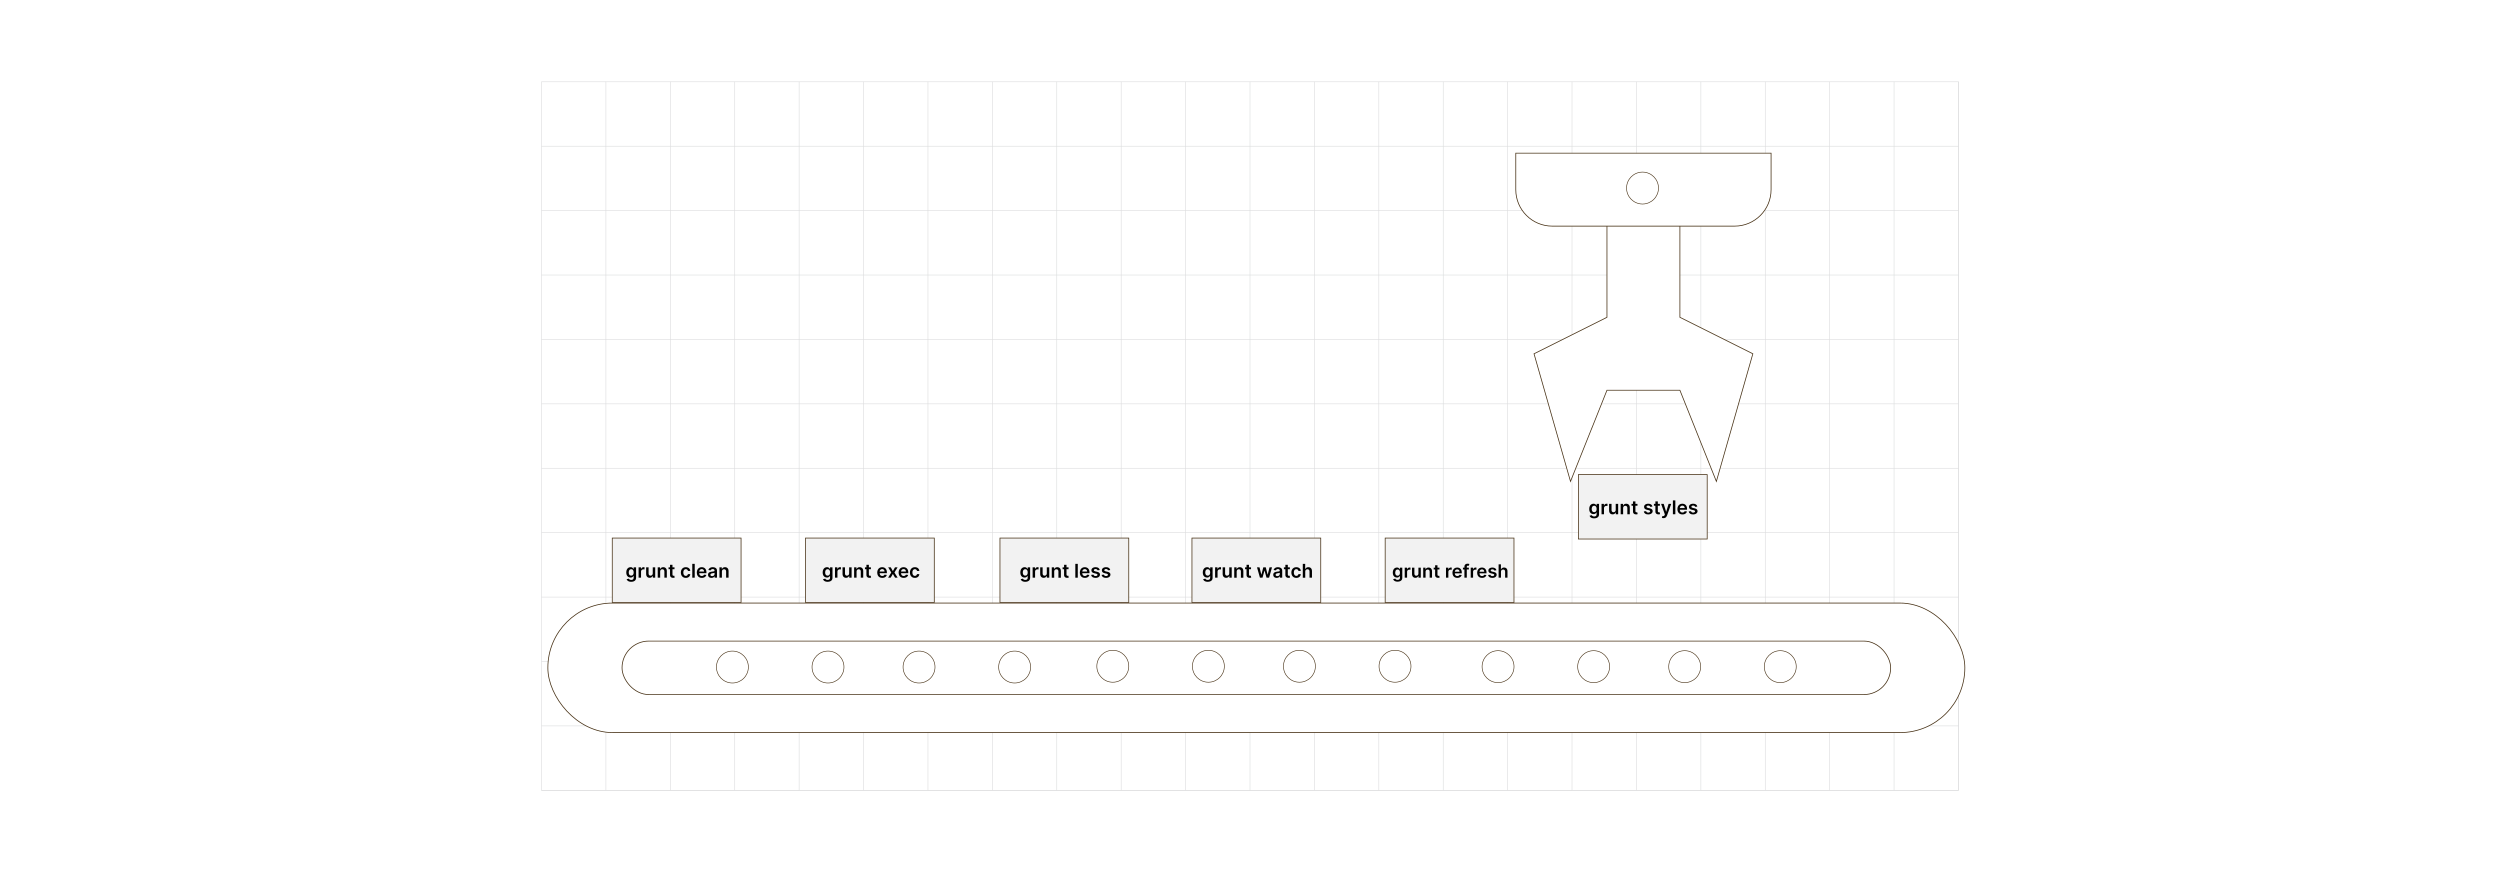 <?xml version="1.0" encoding="UTF-8"?><svg id="Layer_1" xmlns="http://www.w3.org/2000/svg" xmlns:xlink="http://www.w3.org/1999/xlink" viewBox="0 0 860 300"><defs><filter id="drop-shadow-1" filterUnits="userSpaceOnUse"><feOffset dx="2.183" dy="2.183"/><feGaussianBlur result="blur" stdDeviation="3.274"/><feFlood flood-color="#333" flood-opacity=".08"/><feComposite in2="blur" operator="in"/><feComposite in="SourceGraphic"/></filter><filter id="drop-shadow-2" filterUnits="userSpaceOnUse"><feOffset dx="2.183" dy="2.183"/><feGaussianBlur result="blur-2" stdDeviation="3.274"/><feFlood flood-color="#333" flood-opacity=".08"/><feComposite in2="blur-2" operator="in"/><feComposite in="SourceGraphic"/></filter><filter id="drop-shadow-3" filterUnits="userSpaceOnUse"><feOffset dx="2.183" dy="2.183"/><feGaussianBlur result="blur-3" stdDeviation="3.274"/><feFlood flood-color="#333" flood-opacity=".08"/><feComposite in2="blur-3" operator="in"/><feComposite in="SourceGraphic"/></filter></defs><rect y="0" width="860" height="300" rx="5" ry="5" fill="#fff" stroke-width="0"/><rect x="186.277" y="28.138" width="487.447" height="243.723" fill="none" stroke="#dbdcdd" stroke-miterlimit="10" stroke-width=".204"/><polyline points="186.277 271.862 208.433 271.862 230.59 271.862 252.747 271.862 274.903 271.862 297.06 271.862 319.217 271.862 341.373 271.862 363.53 271.862 385.687 271.862 407.832 271.862 407.843 271.862 430 271.862 452.157 271.862 474.313 271.862 496.47 271.862 518.616 271.862 518.627 271.862 540.772 271.862 540.783 271.862 562.94 271.862 585.097 271.862 607.253 271.862 629.41 271.862 651.556 271.862 651.567 271.862 673.723 271.862" fill="none" stroke="#dbdcdd" stroke-miterlimit="10" stroke-width=".204"/><polyline points="673.72 249.706 651.562 249.706 629.412 249.706 607.254 249.706 585.096 249.706 562.938 249.706 540.78 249.706 518.622 249.706 496.472 249.706 474.315 249.706 452.157 249.706 429.999 249.706 407.841 249.706 385.691 249.706 363.533 249.706 341.375 249.706 319.217 249.706 297.059 249.706 274.901 249.706 252.751 249.706 230.594 249.706 208.435 249.706 186.278 249.706" fill="none" stroke="#dbdcdd" stroke-miterlimit="10" stroke-width=".204"/><polyline points="673.72 227.548 651.562 227.548 629.412 227.548 607.254 227.548 585.096 227.548 562.938 227.548 540.78 227.548 518.622 227.548 496.472 227.548 474.315 227.548 452.157 227.548 429.999 227.548 407.841 227.548 385.691 227.548 363.533 227.548 341.375 227.548 319.217 227.548 297.059 227.548 274.901 227.548 252.751 227.548 230.594 227.548 208.435 227.548 186.278 227.548" fill="none" stroke="#dbdcdd" stroke-miterlimit="10" stroke-width=".204"/><polyline points="673.72 205.399 651.562 205.399 629.412 205.399 607.254 205.399 585.096 205.399 562.938 205.399 540.78 205.399 518.622 205.399 496.472 205.399 474.315 205.399 452.157 205.399 429.999 205.399 407.841 205.399 385.691 205.399 363.533 205.399 341.375 205.399 319.217 205.399 297.059 205.399 274.901 205.399 252.751 205.399 230.594 205.399 208.435 205.399 186.278 205.399" fill="none" stroke="#dbdcdd" stroke-miterlimit="10" stroke-width=".204"/><polyline points="673.72 183.241 651.562 183.241 629.412 183.241 607.254 183.241 585.096 183.241 562.938 183.241 540.78 183.241 518.622 183.241 496.472 183.241 474.315 183.241 452.157 183.241 429.999 183.241 407.841 183.241 385.691 183.241 363.533 183.241 341.375 183.241 319.217 183.241 297.059 183.241 274.901 183.241 252.751 183.241 230.594 183.241 208.435 183.241 186.278 183.241" fill="none" stroke="#dbdcdd" stroke-miterlimit="10" stroke-width=".204"/><polyline points="673.72 161.083 651.562 161.083 629.412 161.083 607.254 161.083 585.096 161.083 562.938 161.083 540.78 161.083 518.622 161.083 496.472 161.083 474.315 161.083 452.157 161.083 429.999 161.083 407.841 161.083 385.691 161.083 363.533 161.083 341.375 161.083 319.217 161.083 297.059 161.083 274.901 161.083 252.751 161.083 230.594 161.083 208.435 161.083 186.278 161.083" fill="none" stroke="#dbdcdd" stroke-miterlimit="10" stroke-width=".204"/><polyline points="673.72 138.925 651.562 138.925 629.412 138.925 607.254 138.925 585.096 138.925 562.938 138.925 540.78 138.925 518.622 138.925 496.472 138.925 474.315 138.925 452.157 138.925 429.999 138.925 407.841 138.925 385.691 138.925 363.533 138.925 341.375 138.925 319.217 138.925 297.059 138.925 274.901 138.925 252.751 138.925 230.594 138.925 208.435 138.925 186.278 138.925" fill="none" stroke="#dbdcdd" stroke-miterlimit="10" stroke-width=".204"/><polyline points="673.72 116.767 651.562 116.767 629.412 116.767 607.254 116.767 585.096 116.767 562.938 116.767 540.78 116.767 518.622 116.767 496.472 116.767 474.315 116.767 452.157 116.767 429.999 116.767 407.841 116.767 385.691 116.767 363.533 116.767 341.375 116.767 319.217 116.767 297.059 116.767 274.901 116.767 252.751 116.767 230.594 116.767 208.435 116.767 186.278 116.767" fill="none" stroke="#dbdcdd" stroke-miterlimit="10" stroke-width=".204"/><polyline points="673.72 94.609 651.562 94.609 629.412 94.609 607.254 94.609 585.096 94.609 562.938 94.609 540.78 94.609 518.622 94.609 496.472 94.609 474.315 94.609 452.157 94.609 429.999 94.609 407.841 94.609 385.691 94.609 363.533 94.609 341.375 94.609 319.217 94.609 297.059 94.609 274.901 94.609 252.751 94.609 230.594 94.609 208.435 94.609 186.278 94.609" fill="none" stroke="#dbdcdd" stroke-miterlimit="10" stroke-width=".204"/><polyline points="673.72 72.459 651.562 72.459 629.412 72.459 607.254 72.459 585.096 72.459 562.938 72.459 540.78 72.459 518.622 72.459 496.472 72.459 474.315 72.459 452.157 72.459 429.999 72.459 407.841 72.459 385.691 72.459 363.533 72.459 341.375 72.459 319.217 72.459 297.059 72.459 274.901 72.459 252.751 72.459 230.594 72.459 208.435 72.459 186.278 72.459" fill="none" stroke="#dbdcdd" stroke-miterlimit="10" stroke-width=".204"/><polyline points="673.72 50.301 651.562 50.301 629.412 50.301 607.254 50.301 585.096 50.301 562.938 50.301 540.78 50.301 518.622 50.301 496.472 50.301 474.315 50.301 452.157 50.301 429.999 50.301 407.841 50.301 385.691 50.301 363.533 50.301 341.375 50.301 319.217 50.301 297.059 50.301 274.901 50.301 252.751 50.301 230.594 50.301 208.435 50.301 186.278 50.301" fill="none" stroke="#dbdcdd" stroke-miterlimit="10" stroke-width=".204"/><polyline points="673.723 28.138 673.723 50.306 673.723 72.463 673.723 94.608 673.723 94.619 673.723 116.765 673.723 138.922 673.723 161.078 673.723 183.246 673.723 205.403 673.723 227.548 673.723 227.559 673.723 249.705 673.723 271.862" fill="none" stroke="#dbdcdd" stroke-miterlimit="10" stroke-width=".204"/><polyline points="651.556 271.862 651.556 249.705 651.556 227.559 651.556 227.548 651.556 205.403 651.556 183.246 651.556 183.235 651.556 161.078 651.556 138.922 651.556 116.765 651.556 94.619 651.556 94.608 651.556 72.463 651.556 50.306 651.556 50.295 651.556 28.138" fill="none" stroke="#dbdcdd" stroke-miterlimit="10" stroke-width=".204"/><polyline points="629.41 271.862 629.41 249.705 629.41 227.559 629.41 227.548 629.41 205.403 629.41 183.246 629.41 183.235 629.41 161.078 629.41 138.922 629.41 116.765 629.41 94.619 629.41 94.608 629.41 72.463 629.41 50.306 629.41 50.295 629.41 28.138" fill="none" stroke="#dbdcdd" stroke-miterlimit="10" stroke-width=".204"/><polyline points="607.253 271.862 607.253 249.705 607.253 227.559 607.253 227.548 607.253 205.403 607.253 183.246 607.253 183.235 607.253 161.078 607.253 138.922 607.253 116.765 607.253 94.619 607.253 94.608 607.253 72.463 607.253 50.306 607.253 50.295 607.253 28.138" fill="none" stroke="#dbdcdd" stroke-miterlimit="10" stroke-width=".204"/><polyline points="585.097 271.862 585.097 249.705 585.097 227.559 585.097 227.548 585.097 205.403 585.097 183.246 585.097 183.235 585.097 161.078 585.097 138.922 585.097 116.765 585.097 94.619 585.097 94.608 585.097 72.463 585.097 50.306 585.097 50.295 585.097 28.138" fill="none" stroke="#dbdcdd" stroke-miterlimit="10" stroke-width=".204"/><polyline points="562.94 271.862 562.94 249.705 562.94 227.559 562.94 227.548 562.94 205.403 562.94 183.246 562.94 183.235 562.94 161.078 562.94 138.922 562.94 116.765 562.94 94.619 562.94 94.608 562.94 72.463 562.94 50.306 562.94 50.295 562.94 28.138" fill="none" stroke="#dbdcdd" stroke-miterlimit="10" stroke-width=".204"/><polyline points="540.772 271.862 540.772 249.705 540.772 227.559 540.772 227.548 540.772 205.403 540.772 183.246 540.772 183.235 540.772 161.078 540.772 138.922 540.772 116.765 540.772 94.619 540.772 94.608 540.772 72.463 540.772 50.306 540.772 50.295 540.772 28.138" fill="none" stroke="#dbdcdd" stroke-miterlimit="10" stroke-width=".204"/><polyline points="518.616 271.862 518.616 249.705 518.616 227.559 518.616 227.548 518.616 205.403 518.616 183.246 518.616 183.235 518.616 161.078 518.616 138.922 518.616 116.765 518.616 94.619 518.616 94.608 518.616 72.463 518.616 50.306 518.616 50.295 518.616 28.138" fill="none" stroke="#dbdcdd" stroke-miterlimit="10" stroke-width=".204"/><polyline points="496.47 271.862 496.47 249.705 496.47 227.559 496.47 227.548 496.47 205.403 496.47 183.246 496.47 183.235 496.47 161.078 496.47 138.922 496.47 116.765 496.47 94.619 496.47 94.608 496.47 72.463 496.47 50.306 496.47 50.295 496.47 28.138" fill="none" stroke="#dbdcdd" stroke-miterlimit="10" stroke-width=".204"/><polyline points="474.313 271.862 474.313 249.705 474.313 227.559 474.313 227.548 474.313 205.403 474.313 183.246 474.313 183.235 474.313 161.078 474.313 138.922 474.313 116.765 474.313 94.619 474.313 94.608 474.313 72.463 474.313 50.306 474.313 50.295 474.313 28.138" fill="none" stroke="#dbdcdd" stroke-miterlimit="10" stroke-width=".204"/><polyline points="452.157 271.862 452.157 249.705 452.157 227.559 452.157 227.548 452.157 205.403 452.157 183.246 452.157 183.235 452.157 161.078 452.157 138.922 452.157 116.765 452.157 94.619 452.157 94.608 452.157 72.463 452.157 50.306 452.157 50.295 452.157 28.138" fill="none" stroke="#dbdcdd" stroke-miterlimit="10" stroke-width=".204"/><polyline points="430 271.862 430 249.705 430 227.559 430 227.548 430 205.403 430 183.246 430 183.235 430 161.078 430 138.922 430 116.765 430 94.619 430 94.608 430 72.463 430 50.306 430 50.295 430 28.138" fill="none" stroke="#dbdcdd" stroke-miterlimit="10" stroke-width=".204"/><polyline points="407.832 271.862 407.832 249.705 407.832 227.559 407.832 227.548 407.832 205.403 407.832 183.246 407.832 183.235 407.832 161.078 407.832 138.922 407.832 116.765 407.832 94.619 407.832 94.608 407.832 72.463 407.832 50.306 407.832 50.295 407.832 28.138" fill="none" stroke="#dbdcdd" stroke-miterlimit="10" stroke-width=".204"/><polyline points="385.687 271.862 385.687 249.705 385.687 227.559 385.687 227.548 385.687 205.403 385.687 183.246 385.687 183.235 385.687 161.078 385.687 138.922 385.687 116.765 385.687 94.619 385.687 94.608 385.687 72.463 385.687 50.306 385.687 50.295 385.687 28.138" fill="none" stroke="#dbdcdd" stroke-miterlimit="10" stroke-width=".204"/><polyline points="363.53 271.862 363.53 249.705 363.53 227.559 363.53 227.548 363.53 205.403 363.53 183.246 363.53 183.235 363.53 161.078 363.53 138.922 363.53 116.765 363.53 94.619 363.53 94.608 363.53 72.463 363.53 50.306 363.53 50.295 363.53 28.138" fill="none" stroke="#dbdcdd" stroke-miterlimit="10" stroke-width=".204"/><polyline points="341.373 271.862 341.373 249.705 341.373 227.559 341.373 227.548 341.373 205.403 341.373 183.246 341.373 183.235 341.373 161.078 341.373 138.922 341.373 116.765 341.373 94.619 341.373 94.608 341.373 72.463 341.373 50.306 341.373 50.295 341.373 28.138" fill="none" stroke="#dbdcdd" stroke-miterlimit="10" stroke-width=".204"/><polyline points="319.217 271.862 319.217 249.705 319.217 227.559 319.217 227.548 319.217 205.403 319.217 183.246 319.217 183.235 319.217 161.078 319.217 138.922 319.217 116.765 319.217 94.619 319.217 94.608 319.217 72.463 319.217 50.306 319.217 50.295 319.217 28.138" fill="none" stroke="#dbdcdd" stroke-miterlimit="10" stroke-width=".204"/><polyline points="297.06 271.862 297.06 249.705 297.06 227.559 297.06 227.548 297.06 205.403 297.06 183.246 297.06 183.235 297.06 161.078 297.06 138.922 297.06 116.765 297.06 94.619 297.06 94.608 297.06 72.463 297.06 50.306 297.06 50.295 297.06 28.138" fill="none" stroke="#dbdcdd" stroke-miterlimit="10" stroke-width=".204"/><polyline points="274.903 271.862 274.903 249.705 274.903 227.559 274.903 227.548 274.903 205.403 274.903 183.246 274.903 183.235 274.903 161.078 274.903 138.922 274.903 116.765 274.903 94.619 274.903 94.608 274.903 72.463 274.903 50.306 274.903 50.295 274.903 28.138" fill="none" stroke="#dbdcdd" stroke-miterlimit="10" stroke-width=".204"/><polyline points="252.747 271.862 252.747 249.705 252.747 227.559 252.747 227.548 252.747 205.403 252.747 183.246 252.747 183.235 252.747 161.078 252.747 138.922 252.747 116.765 252.747 94.619 252.747 94.608 252.747 72.463 252.747 50.306 252.747 50.295 252.747 28.138" fill="none" stroke="#dbdcdd" stroke-miterlimit="10" stroke-width=".204"/><polyline points="230.59 271.862 230.59 249.705 230.59 227.559 230.59 227.548 230.59 205.403 230.59 183.246 230.59 183.235 230.59 161.078 230.59 138.922 230.59 116.765 230.59 94.619 230.59 94.608 230.59 72.463 230.59 50.306 230.59 50.295 230.59 28.138" fill="none" stroke="#dbdcdd" stroke-miterlimit="10" stroke-width=".204"/><polyline points="208.433 271.862 208.433 249.705 208.433 227.559 208.433 227.548 208.433 205.403 208.433 183.246 208.433 183.235 208.433 161.078 208.433 138.922 208.433 116.765 208.433 94.619 208.433 94.608 208.433 72.463 208.433 50.306 208.433 50.295 208.433 28.138" fill="none" stroke="#dbdcdd" stroke-miterlimit="10" stroke-width=".204"/><g filter="url(#drop-shadow-1)"><g id="Industrial_Robot"><polygon points="575.704 106.969 575.704 94.423 575.704 66.759 563.158 66.759 550.612 66.759 550.612 106.969 525.521 119.514 538.067 163.425 545.401 145.09 545.406 145.108 550.612 132.06 575.704 132.06 588.25 163.425 600.796 119.514 575.704 106.969" fill="#fff" stroke="#463014" stroke-miterlimit="10" stroke-width=".264"/><path d="M531.793,50.512h-12.546v12.546c0,6.929,5.617,12.546,12.546,12.546h62.729c6.929,0,12.546-5.617,12.546-12.546v-12.546h-75.275Z" fill="#fff" stroke="#463014" stroke-miterlimit="10" stroke-width=".264"/></g><circle cx="562.845" cy="62.511" r="5.492" fill="#fff" stroke="#463014" stroke-miterlimit="10" stroke-width=".208"/></g><g filter="url(#drop-shadow-2)"><rect x="186.279" y="205.269" width="487.442" height="44.558" rx="22.279" ry="22.279" fill="#fff" stroke="#463014" stroke-miterlimit="10" stroke-width=".264"/><rect x="211.801" y="218.352" width="436.399" height="18.392" rx="9.196" ry="9.196" fill="#fff" stroke="#463014" stroke-miterlimit="10" stroke-width=".264"/><circle cx="249.767" cy="227.28" r="5.492" fill="#fff" stroke="#463014" stroke-miterlimit="10" stroke-width=".208"/><circle cx="282.65" cy="227.28" r="5.492" fill="#fff" stroke="#463014" stroke-miterlimit="10" stroke-width=".208"/><circle cx="313.968" cy="227.28" r="5.492" fill="#fff" stroke="#463014" stroke-miterlimit="10" stroke-width=".208"/><circle cx="346.851" cy="227.28" r="5.492" fill="#fff" stroke="#463014" stroke-miterlimit="10" stroke-width=".208"/><circle cx="380.618" cy="227.012" r="5.492" fill="#fff" stroke="#463014" stroke-miterlimit="10" stroke-width=".208"/><circle cx="413.501" cy="227.012" r="5.492" fill="#fff" stroke="#463014" stroke-miterlimit="10" stroke-width=".208"/><circle cx="444.819" cy="227.012" r="5.492" fill="#fff" stroke="#463014" stroke-miterlimit="10" stroke-width=".208"/><circle cx="477.702" cy="227.012" r="5.492" fill="#fff" stroke="#463014" stroke-miterlimit="10" stroke-width=".208"/><circle cx="513.149" cy="227.146" r="5.492" fill="#fff" stroke="#463014" stroke-miterlimit="10" stroke-width=".208"/><circle cx="546.032" cy="227.146" r="5.492" fill="#fff" stroke="#463014" stroke-miterlimit="10" stroke-width=".208"/><circle cx="577.35" cy="227.146" r="5.492" fill="#fff" stroke="#463014" stroke-miterlimit="10" stroke-width=".208"/><circle cx="610.233" cy="227.146" r="5.492" fill="#fff" stroke="#463014" stroke-miterlimit="10" stroke-width=".208"/></g><g filter="url(#drop-shadow-3)"><rect x="208.435" y="182.911" width="44.308" height="22.158" fill="#f2f2f2" stroke="#463014" stroke-miterlimit="10" stroke-width=".257"/><path d="M214.95,197.958c-.303,0-.562-.041-.779-.122-.217-.082-.392-.19-.523-.327-.132-.137-.223-.288-.274-.454l.758-.184c.034.069.084.139.149.208.065.069.153.127.264.172.111.046.251.069.42.069.238,0,.436-.058.593-.173.157-.116.235-.305.235-.569v-.677h-.042c-.044.087-.106.176-.19.268-.083.092-.192.169-.328.231s-.306.093-.511.093c-.274,0-.522-.065-.745-.194-.223-.13-.399-.323-.53-.582s-.196-.582-.196-.971c0-.392.065-.724.196-.994s.309-.476.531-.616c.224-.14.473-.21.747-.21.209,0,.382.035.518.106.135.07.243.155.324.253.08.099.142.191.184.278h.047v-.591h.83v3.63c0,.306-.073.558-.219.758-.145.2-.345.35-.598.449s-.54.149-.86.149ZM214.957,195.833c.178,0,.33-.043.456-.13.125-.087.221-.212.285-.374.065-.163.099-.358.099-.586,0-.225-.032-.422-.097-.591s-.159-.3-.284-.394-.277-.141-.459-.141c-.188,0-.345.049-.47.146-.126.098-.221.231-.284.401-.064.17-.095.363-.095.578,0,.219.032.41.096.573.065.164.16.29.286.381.127.091.282.136.467.136Z" stroke-width="0"/><path d="M217.492,196.544v-3.572h.816v.596h.037c.065-.206.177-.366.336-.478s.341-.169.545-.169c.047,0,.1.002.157.006.059.004.106.009.145.017v.774c-.036-.012-.092-.023-.169-.034-.076-.01-.15-.015-.222-.015-.153,0-.291.033-.413.099-.121.066-.217.157-.287.273-.069.116-.104.251-.104.402v2.1h-.842Z" stroke-width="0"/><path d="M222.365,195.041v-2.07h.842v3.572h-.816v-.635h-.037c-.08.2-.213.363-.397.491-.184.127-.409.19-.678.19-.234,0-.44-.052-.619-.157-.18-.105-.319-.257-.42-.458-.101-.201-.151-.444-.151-.73v-2.274h.842v2.144c0,.226.061.406.186.54.123.133.286.2.488.2.124,0,.244-.03.36-.091.116-.06.212-.15.287-.271s.112-.271.112-.453Z" stroke-width="0"/><path d="M224.915,194.451v2.093h-.842v-3.572h.805v.607h.042c.082-.2.213-.359.394-.477s.404-.177.671-.177c.247,0,.462.053.645.158s.326.258.428.458c.102.2.152.443.15.728v2.274h-.842v-2.144c0-.239-.061-.426-.185-.56-.124-.135-.294-.202-.511-.202-.147,0-.278.032-.392.096-.114.065-.203.157-.268.278-.065.121-.097.268-.097.44Z" stroke-width="0"/><path d="M229.849,192.972v.651h-2.053v-.651h2.053ZM228.304,192.116h.842v3.353c0,.113.018.199.052.259.035.06.081.1.139.122.058.021.121.032.19.032.053,0,.102-.004.145-.011.045-.008.078-.015.102-.021l.142.658c-.045.015-.108.032-.191.051s-.185.03-.304.033c-.211.006-.401-.026-.57-.097-.169-.07-.303-.18-.4-.329-.099-.148-.147-.335-.145-.558v-3.493Z" stroke-width="0"/><path d="M233.737,196.614c-.356,0-.662-.078-.917-.235s-.451-.373-.588-.65c-.138-.277-.206-.596-.206-.957,0-.363.069-.684.209-.962.14-.278.337-.495.592-.651s.557-.234.906-.234c.29,0,.547.053.77.159.225.106.402.256.536.449.134.193.209.418.228.675h-.805c-.032-.172-.109-.316-.231-.431-.121-.116-.283-.173-.486-.173-.173,0-.323.046-.454.138-.13.092-.231.225-.304.397-.071.172-.107.378-.107.619,0,.244.035.453.106.627s.172.309.302.402c.129.094.281.141.457.141.124,0,.234-.023.333-.071s.182-.116.248-.206.112-.199.137-.328h.805c-.019.252-.094.476-.223.671-.129.194-.304.346-.525.456s-.482.164-.782.164Z" stroke-width="0"/><path d="M236.803,191.781v4.763h-.842v-4.763h.842Z" stroke-width="0"/><path d="M239.249,196.614c-.357,0-.667-.075-.927-.225-.26-.149-.459-.362-.599-.637-.14-.275-.209-.6-.209-.973,0-.367.07-.69.21-.969.141-.278.337-.495.59-.651s.55-.234.891-.234c.22,0,.429.035.624.106.196.07.37.179.521.327s.27.335.356.561.131.498.131.81v.258h-2.928v-.567h2.12c-.001-.162-.036-.305-.104-.432s-.163-.226-.284-.299c-.122-.073-.264-.109-.425-.109-.172,0-.323.042-.453.124-.131.083-.231.191-.304.326s-.109.281-.11.44v.496c0,.207.038.386.113.534.076.148.183.261.319.339.136.079.296.118.478.118.123,0,.233-.018.333-.052.099-.035.185-.086.258-.155s.128-.153.165-.253l.786.088c-.05.207-.144.389-.282.543s-.316.273-.531.358c-.216.085-.463.127-.74.127Z" stroke-width="0"/><path d="M242.577,196.616c-.227,0-.431-.041-.611-.122-.181-.082-.323-.202-.428-.362s-.157-.356-.157-.591c0-.201.038-.368.112-.5s.176-.237.305-.316c.128-.079.273-.139.435-.181.162-.041.33-.071.504-.089.209-.021.379-.042.509-.059.131-.018.226-.046.285-.084s.09-.097.09-.178v-.014c0-.175-.052-.31-.156-.407-.103-.096-.253-.144-.448-.144-.207,0-.37.045-.49.135s-.201.196-.243.318l-.785-.111c.061-.217.164-.399.307-.545s.317-.257.523-.331c.206-.073.434-.11.684-.11.172,0,.343.02.514.06s.326.106.468.199c.141.092.255.218.341.376.086.158.129.356.129.593v2.391h-.81v-.491h-.028c-.051.099-.122.192-.215.278-.092.086-.208.155-.347.207s-.301.078-.486.078ZM242.795,195.998c.169,0,.315-.034.44-.101.124-.068.22-.157.288-.269.067-.111.101-.233.101-.365v-.421c-.026.021-.071.042-.134.06-.062.019-.133.035-.21.049-.078.014-.154.026-.231.037s-.142.02-.197.028c-.126.017-.238.045-.338.084-.099.039-.178.093-.234.162-.058.069-.086.158-.086.267,0,.155.057.272.169.351.113.079.258.119.433.119Z" stroke-width="0"/><path d="M246.153,194.451v2.093h-.842v-3.572h.805v.607h.042c.082-.2.213-.359.394-.477s.404-.177.671-.177c.247,0,.462.053.645.158s.326.258.428.458c.102.2.152.443.15.728v2.274h-.842v-2.144c0-.239-.061-.426-.185-.56-.124-.135-.294-.202-.511-.202-.147,0-.278.032-.392.096-.114.065-.203.157-.268.278-.065.121-.097.268-.097.44Z" stroke-width="0"/><rect x="274.904" y="182.911" width="44.308" height="22.158" fill="#f2f2f2" stroke="#463014" stroke-miterlimit="10" stroke-width=".257"/><path d="M282.51,197.958c-.303,0-.562-.041-.779-.122-.217-.082-.392-.19-.523-.327-.132-.137-.223-.288-.274-.454l.758-.184c.034.069.084.139.149.208.065.069.153.127.264.172.111.046.251.069.42.069.238,0,.436-.058.593-.173.157-.116.235-.305.235-.569v-.677h-.042c-.044.087-.106.176-.19.268-.083.092-.192.169-.328.231s-.306.093-.511.093c-.274,0-.522-.065-.745-.194-.223-.13-.399-.323-.53-.582s-.196-.582-.196-.971c0-.392.065-.724.196-.994s.309-.476.531-.616c.224-.14.473-.21.747-.21.209,0,.382.035.518.106.135.07.243.155.324.253.08.099.142.191.184.278h.047v-.591h.83v3.63c0,.306-.073.558-.219.758-.145.2-.345.35-.598.449s-.54.149-.86.149ZM282.517,195.833c.178,0,.33-.043.456-.13.125-.087.221-.212.285-.374.065-.163.099-.358.099-.586,0-.225-.032-.422-.097-.591s-.159-.3-.284-.394-.277-.141-.459-.141c-.188,0-.345.049-.47.146-.126.098-.221.231-.284.401-.064.17-.095.363-.095.578,0,.219.032.41.096.573.065.164.16.29.286.381.127.091.282.136.467.136Z" stroke-width="0"/><path d="M285.053,196.544v-3.572h.816v.596h.037c.065-.206.177-.366.336-.478s.341-.169.545-.169c.047,0,.1.002.157.006.059.004.106.009.145.017v.774c-.036-.012-.092-.023-.169-.034-.076-.01-.15-.015-.222-.015-.153,0-.291.033-.413.099-.121.066-.217.157-.287.273-.069.116-.104.251-.104.402v2.1h-.842Z" stroke-width="0"/><path d="M289.926,195.041v-2.07h.842v3.572h-.816v-.635h-.037c-.08.2-.213.363-.397.491-.184.127-.409.19-.678.19-.234,0-.44-.052-.619-.157-.18-.105-.319-.257-.42-.458-.101-.201-.151-.444-.151-.73v-2.274h.842v2.144c0,.226.061.406.186.54.123.133.286.2.488.2.124,0,.244-.03.36-.091.116-.06.212-.15.287-.271s.112-.271.112-.453Z" stroke-width="0"/><path d="M292.475,194.451v2.093h-.842v-3.572h.805v.607h.042c.082-.2.213-.359.394-.477s.404-.177.671-.177c.247,0,.462.053.645.158s.326.258.428.458c.102.2.152.443.15.728v2.274h-.842v-2.144c0-.239-.061-.426-.185-.56-.124-.135-.294-.202-.511-.202-.147,0-.278.032-.392.096-.114.065-.203.157-.268.278-.065.121-.097.268-.097.44Z" stroke-width="0"/><path d="M297.41,192.972v.651h-2.053v-.651h2.053ZM295.864,192.116h.842v3.353c0,.113.018.199.052.259.035.06.081.1.139.122.058.021.121.032.19.032.053,0,.102-.004.145-.011.045-.008.078-.015.102-.021l.142.658c-.045.015-.108.032-.191.051s-.185.03-.304.033c-.211.006-.401-.026-.57-.097-.169-.07-.303-.18-.4-.329-.099-.148-.147-.335-.145-.558v-3.493Z" stroke-width="0"/><path d="M301.321,196.614c-.357,0-.667-.075-.927-.225-.26-.149-.459-.362-.599-.637-.14-.275-.209-.6-.209-.973,0-.367.07-.69.21-.969.141-.278.337-.495.59-.651s.55-.234.891-.234c.22,0,.429.035.624.106.196.07.37.179.521.327s.27.335.356.561.131.498.131.81v.258h-2.928v-.567h2.12c-.001-.162-.036-.305-.104-.432s-.163-.226-.284-.299c-.122-.073-.264-.109-.425-.109-.172,0-.323.042-.453.124-.131.083-.231.191-.304.326s-.109.281-.11.44v.496c0,.207.038.386.113.534.076.148.183.261.319.339.136.079.296.118.478.118.123,0,.233-.018.333-.052.099-.035.185-.086.258-.155s.128-.153.165-.253l.786.088c-.05.207-.144.389-.282.543s-.316.273-.531.358c-.216.085-.463.127-.74.127Z" stroke-width="0"/><path d="M304.24,192.972l.721,1.319.732-1.319h.891l-1.076,1.786,1.095,1.786h-.886l-.756-1.286-.749,1.286h-.893l1.088-1.786-1.06-1.786h.894Z" stroke-width="0"/><path d="M308.68,196.614c-.357,0-.667-.075-.927-.225-.26-.149-.459-.362-.599-.637-.14-.275-.209-.6-.209-.973,0-.367.07-.69.21-.969.141-.278.337-.495.59-.651s.55-.234.891-.234c.22,0,.429.035.624.106.196.07.37.179.521.327s.27.335.356.561.131.498.131.81v.258h-2.928v-.567h2.12c-.001-.162-.036-.305-.104-.432s-.163-.226-.284-.299c-.122-.073-.264-.109-.425-.109-.172,0-.323.042-.453.124-.131.083-.231.191-.304.326s-.109.281-.11.44v.496c0,.207.038.386.113.534.076.148.183.261.319.339.136.079.296.118.478.118.123,0,.233-.018.333-.052.099-.035.185-.086.258-.155s.128-.153.165-.253l.786.088c-.05.207-.144.389-.282.543s-.316.273-.531.358c-.216.085-.463.127-.74.127Z" stroke-width="0"/><path d="M312.537,196.614c-.356,0-.662-.078-.917-.235s-.451-.373-.588-.65c-.138-.277-.206-.596-.206-.957,0-.363.069-.684.209-.962.14-.278.337-.495.592-.651s.557-.234.906-.234c.29,0,.547.053.77.159.225.106.402.256.536.449.134.193.209.418.228.675h-.805c-.032-.172-.109-.316-.231-.431-.121-.116-.283-.173-.486-.173-.173,0-.323.046-.454.138-.13.092-.231.225-.304.397-.071.172-.107.378-.107.619,0,.244.035.453.106.627s.172.309.302.402c.129.094.281.141.457.141.124,0,.234-.023.333-.071s.182-.116.248-.206.112-.199.137-.328h.805c-.019.252-.094.476-.223.671-.129.194-.304.346-.525.456s-.482.164-.782.164Z" stroke-width="0"/><rect x="341.803" y="182.912" width="44.308" height="22.158" fill="#f2f2f2" stroke="#463014" stroke-miterlimit="10" stroke-width=".257"/><path d="M350.501,197.959c-.303,0-.562-.041-.779-.122-.217-.082-.392-.19-.523-.327-.132-.137-.223-.288-.274-.454l.758-.184c.034.069.084.139.149.208.065.069.153.127.264.172.111.046.251.069.42.069.238,0,.436-.058.593-.173.157-.116.235-.305.235-.569v-.677h-.042c-.044.087-.106.176-.19.268-.083.092-.192.169-.328.231s-.306.093-.511.093c-.274,0-.522-.065-.745-.194-.223-.13-.399-.323-.53-.582s-.196-.582-.196-.971c0-.392.065-.724.196-.994s.309-.476.531-.616c.224-.14.473-.21.747-.21.209,0,.382.035.518.106.135.07.243.155.324.253.08.099.142.191.184.278h.047v-.591h.83v3.63c0,.306-.073.558-.219.758-.145.2-.345.35-.598.449s-.54.149-.86.149ZM350.508,195.834c.178,0,.33-.043.456-.13.125-.087.221-.212.285-.374.065-.163.099-.358.099-.586,0-.225-.032-.422-.097-.591s-.159-.3-.284-.394-.277-.141-.459-.141c-.188,0-.345.049-.47.146-.126.098-.221.231-.284.401-.064.17-.095.363-.095.578,0,.219.032.41.096.573.065.164.16.29.286.381.127.091.282.136.467.136Z" stroke-width="0"/><path d="M353.043,196.545v-3.572h.816v.596h.037c.065-.206.177-.366.336-.478s.341-.169.545-.169c.047,0,.1.002.157.006.059.004.106.009.145.017v.774c-.036-.012-.092-.023-.169-.034-.076-.01-.15-.015-.222-.015-.153,0-.291.033-.413.099-.121.066-.217.157-.287.273-.069.116-.104.251-.104.402v2.1h-.842Z" stroke-width="0"/><path d="M357.916,195.043v-2.07h.842v3.572h-.816v-.635h-.037c-.08.2-.213.363-.397.491-.184.127-.409.19-.678.19-.234,0-.44-.052-.619-.157-.18-.105-.319-.257-.42-.458-.101-.201-.151-.444-.151-.73v-2.274h.842v2.144c0,.226.061.406.186.54.123.133.286.2.488.2.124,0,.244-.03.36-.091.116-.06.212-.15.287-.271s.112-.271.112-.453Z" stroke-width="0"/><path d="M360.466,194.453v2.093h-.842v-3.572h.805v.607h.042c.082-.2.213-.359.394-.477s.404-.177.671-.177c.247,0,.462.053.645.158s.326.258.428.458c.102.2.152.443.15.728v2.274h-.842v-2.144c0-.239-.061-.426-.185-.56-.124-.135-.294-.202-.511-.202-.147,0-.278.032-.392.096-.114.065-.203.157-.268.278-.065.121-.097.268-.097.44Z" stroke-width="0"/><path d="M365.4,192.973v.651h-2.053v-.651h2.053ZM363.854,192.118h.842v3.353c0,.113.018.199.052.259.035.06.081.1.139.122.058.021.121.032.19.032.053,0,.102-.004.145-.011.045-.008.078-.015.102-.021l.142.658c-.045.015-.108.032-.191.051s-.185.03-.304.033c-.211.006-.401-.026-.57-.097-.169-.07-.303-.18-.4-.329-.099-.148-.147-.335-.145-.558v-3.493Z" stroke-width="0"/><path d="M368.572,191.783v4.763h-.842v-4.763h.842Z" stroke-width="0"/><path d="M371.018,196.615c-.357,0-.667-.075-.927-.225-.26-.149-.459-.362-.599-.637-.14-.275-.209-.6-.209-.973,0-.367.07-.69.21-.969.141-.278.337-.495.59-.651s.55-.234.891-.234c.22,0,.429.035.624.106.196.07.37.179.521.327s.27.335.356.561.131.498.131.81v.258h-2.928v-.567h2.12c-.001-.162-.036-.305-.104-.432s-.163-.226-.284-.299c-.122-.073-.264-.109-.425-.109-.172,0-.323.042-.453.124-.131.083-.231.191-.304.326s-.109.281-.11.44v.496c0,.207.038.386.113.534.076.148.183.261.319.339.136.079.296.118.478.118.123,0,.233-.018.333-.052.099-.035.185-.086.258-.155s.128-.153.165-.253l.786.088c-.05.207-.144.389-.282.543s-.316.273-.531.358c-.216.085-.463.127-.74.127Z" stroke-width="0"/><path d="M376.141,193.917l-.768.084c-.021-.078-.06-.15-.112-.219-.054-.068-.126-.123-.216-.165-.09-.042-.2-.063-.33-.063-.175,0-.322.038-.44.114-.119.076-.178.175-.176.295-.002.104.037.189.115.253.078.065.208.119.39.161l.609.13c.338.073.589.189.755.346.165.158.248.365.25.621-.002.225-.067.423-.197.594-.129.171-.309.305-.538.401-.23.096-.493.144-.791.144-.436,0-.789-.092-1.056-.276-.267-.184-.426-.44-.477-.769l.821-.079c.037.162.116.283.237.365.12.083.277.123.472.123.2,0,.36-.041.482-.123.122-.082.183-.184.183-.305,0-.102-.039-.186-.117-.253-.078-.066-.2-.118-.364-.153l-.609-.128c-.343-.071-.596-.192-.761-.362-.164-.169-.245-.385-.244-.645-.001-.22.059-.412.181-.573.122-.162.291-.288.509-.377.219-.089.47-.134.755-.134.419,0,.749.089.99.268.24.178.39.419.447.723Z" stroke-width="0"/><path d="M379.737,193.917l-.768.084c-.021-.078-.06-.15-.112-.219-.054-.068-.126-.123-.216-.165-.09-.042-.2-.063-.33-.063-.175,0-.322.038-.44.114-.119.076-.178.175-.176.295-.002.104.037.189.115.253.078.065.208.119.39.161l.609.13c.338.073.589.189.755.346.165.158.248.365.25.621-.002.225-.067.423-.197.594-.129.171-.309.305-.538.401-.23.096-.493.144-.791.144-.436,0-.789-.092-1.056-.276-.267-.184-.426-.44-.477-.769l.821-.079c.037.162.116.283.237.365.12.083.277.123.472.123.2,0,.36-.041.482-.123.122-.082.183-.184.183-.305,0-.102-.039-.186-.117-.253-.078-.066-.2-.118-.364-.153l-.609-.128c-.343-.071-.596-.192-.761-.362-.164-.169-.245-.385-.244-.645-.001-.22.059-.412.181-.573.122-.162.291-.288.509-.377.219-.089.47-.134.755-.134.419,0,.749.089.99.268.24.178.39.419.447.723Z" stroke-width="0"/><rect x="407.847" y="182.912" width="44.308" height="22.158" fill="#f2f2f2" stroke="#463014" stroke-miterlimit="10" stroke-width=".257"/><path d="M413.27,197.959c-.303,0-.562-.041-.779-.122-.217-.082-.392-.19-.523-.327-.132-.137-.223-.288-.274-.454l.758-.184c.034.069.084.139.149.208.065.069.153.127.264.172.111.046.251.069.42.069.238,0,.436-.058.593-.173.157-.116.235-.305.235-.569v-.677h-.042c-.044.087-.106.176-.19.268-.083.092-.192.169-.328.231s-.306.093-.511.093c-.274,0-.522-.065-.745-.194-.223-.13-.399-.323-.53-.582s-.196-.582-.196-.971c0-.392.065-.724.196-.994s.309-.476.531-.616c.224-.14.473-.21.747-.21.209,0,.382.035.518.106.135.07.243.155.324.253.08.099.142.191.184.278h.047v-.591h.83v3.63c0,.306-.073.558-.219.758-.145.2-.345.35-.598.449s-.54.149-.86.149ZM413.277,195.834c.178,0,.33-.043.456-.13.125-.087.221-.212.285-.374.065-.163.099-.358.099-.586,0-.225-.032-.422-.097-.591s-.159-.3-.284-.394-.277-.141-.459-.141c-.188,0-.345.049-.47.146-.126.098-.221.231-.284.401-.064.17-.095.363-.095.578,0,.219.032.41.096.573.065.164.16.29.286.381.127.091.282.136.467.136Z" stroke-width="0"/><path d="M415.812,196.545v-3.572h.816v.596h.037c.065-.206.177-.366.336-.478s.341-.169.545-.169c.047,0,.1.002.157.006.059.004.106.009.145.017v.774c-.036-.012-.092-.023-.169-.034-.076-.01-.15-.015-.222-.015-.153,0-.291.033-.413.099-.121.066-.217.157-.287.273-.069.116-.104.251-.104.402v2.1h-.842Z" stroke-width="0"/><path d="M420.685,195.043v-2.07h.842v3.572h-.816v-.635h-.037c-.08.2-.213.363-.397.491-.184.127-.409.19-.678.19-.234,0-.44-.052-.619-.157-.18-.105-.319-.257-.42-.458-.101-.201-.151-.444-.151-.73v-2.274h.842v2.144c0,.226.061.406.186.54.123.133.286.2.488.2.124,0,.244-.03.36-.091.116-.06.212-.15.287-.271s.112-.271.112-.453Z" stroke-width="0"/><path d="M423.235,194.453v2.093h-.842v-3.572h.805v.607h.042c.082-.2.213-.359.394-.477s.404-.177.671-.177c.247,0,.462.053.645.158s.326.258.428.458c.102.2.152.443.15.728v2.274h-.842v-2.144c0-.239-.061-.426-.185-.56-.124-.135-.294-.202-.511-.202-.147,0-.278.032-.392.096-.114.065-.203.157-.268.278-.065.121-.097.268-.097.44Z" stroke-width="0"/><path d="M428.17,192.973v.651h-2.053v-.651h2.053ZM426.624,192.118h.842v3.353c0,.113.018.199.052.259.035.06.081.1.139.122.058.021.121.032.19.032.053,0,.102-.004.145-.011.045-.008.078-.015.102-.021l.142.658c-.045.015-.108.032-.191.051s-.185.03-.304.033c-.211.006-.401-.026-.57-.097-.169-.07-.303-.18-.4-.329-.099-.148-.147-.335-.145-.558v-3.493Z" stroke-width="0"/><path d="M431.237,196.545l-1.01-3.572h.858l.628,2.512h.032l.643-2.512h.849l.642,2.498h.035l.618-2.498h.86l-1.012,3.572h-.876l-.67-2.414h-.049l-.67,2.414h-.879Z" stroke-width="0"/><path d="M437.012,196.618c-.227,0-.431-.041-.611-.122-.181-.082-.323-.202-.428-.362s-.157-.356-.157-.591c0-.201.038-.368.112-.5s.176-.237.305-.316c.128-.079.273-.139.435-.181.162-.041.33-.071.504-.089.209-.021.379-.042.509-.059.131-.018.226-.046.285-.084s.09-.097.09-.178v-.014c0-.175-.052-.31-.156-.407-.103-.096-.253-.144-.448-.144-.207,0-.37.045-.49.135s-.201.196-.243.318l-.785-.111c.061-.217.164-.399.307-.545s.317-.257.523-.331c.206-.073.434-.11.684-.11.172,0,.343.02.514.06s.326.106.468.199c.141.092.255.218.341.376.086.158.129.356.129.593v2.391h-.81v-.491h-.028c-.051.099-.122.192-.215.278-.092.086-.208.155-.347.207s-.301.078-.486.078ZM437.229,195.999c.169,0,.315-.034.44-.101.124-.068.22-.157.288-.269.067-.111.101-.233.101-.365v-.421c-.026.021-.071.042-.134.06-.062.019-.133.035-.21.049-.078.014-.154.026-.231.037s-.142.02-.197.028c-.126.017-.238.045-.338.084-.099.039-.178.093-.234.162-.058.069-.086.158-.086.267,0,.155.057.272.169.351.113.079.258.119.433.119Z" stroke-width="0"/><path d="M441.529,192.973v.651h-2.053v-.651h2.053ZM439.983,192.118h.842v3.353c0,.113.018.199.052.259.035.06.081.1.139.122.058.021.121.032.19.032.053,0,.102-.004.145-.011.045-.008.078-.015.102-.021l.142.658c-.045.015-.108.032-.191.051s-.185.03-.304.033c-.211.006-.401-.026-.57-.097-.169-.07-.303-.18-.4-.329-.099-.148-.147-.335-.145-.558v-3.493Z" stroke-width="0"/><path d="M443.755,196.615c-.356,0-.662-.078-.917-.235s-.451-.373-.588-.65c-.138-.277-.206-.596-.206-.957,0-.363.069-.684.209-.962.14-.278.337-.495.592-.651s.557-.234.906-.234c.29,0,.547.053.77.159.225.106.402.256.536.449.134.193.209.418.228.675h-.805c-.032-.172-.109-.316-.231-.431-.121-.116-.283-.173-.486-.173-.173,0-.323.046-.454.138-.13.092-.231.225-.304.397-.071.172-.107.378-.107.619,0,.244.035.453.106.627s.172.309.302.402c.129.094.281.141.457.141.124,0,.234-.023.333-.071s.182-.116.248-.206.112-.199.137-.328h.805c-.019.252-.094.476-.223.671-.129.194-.304.346-.525.456s-.482.164-.782.164Z" stroke-width="0"/><path d="M446.82,194.453v2.093h-.842v-4.763h.823v1.798h.042c.084-.202.213-.361.39-.478.176-.117.4-.176.673-.176.248,0,.465.052.648.156.185.104.328.256.43.456.102.2.152.444.152.732v2.274h-.842v-2.144c0-.24-.061-.428-.185-.561-.123-.134-.295-.201-.517-.201-.149,0-.282.032-.399.096-.117.065-.208.157-.274.278-.065.121-.099.268-.099.44Z" stroke-width="0"/><rect x="474.317" y="182.912" width="44.308" height="22.158" fill="#f2f2f2" stroke="#463014" stroke-miterlimit="10" stroke-width=".257"/><path d="M478.584,197.912c-.292,0-.543-.039-.753-.118-.21-.079-.379-.184-.506-.316-.128-.132-.216-.278-.266-.439l.733-.178c.032.067.08.135.144.201.062.067.147.122.255.167.107.044.242.066.406.066.231,0,.422-.056.573-.168.151-.112.227-.295.227-.55v-.654h-.04c-.042.084-.103.17-.184.259s-.185.163-.316.223c-.132.06-.296.09-.494.09-.265,0-.505-.062-.72-.188-.216-.125-.387-.312-.513-.562-.127-.249-.19-.562-.19-.939,0-.379.064-.699.19-.961.126-.262.298-.46.514-.596s.456-.204.722-.204c.202,0,.368.034.5.102.131.068.235.15.314.245.078.095.137.185.178.269h.045v-.571h.803v3.509c0,.295-.071.54-.212.733s-.333.338-.577.434c-.245.096-.521.144-.832.144ZM478.591,195.857c.172,0,.319-.042.44-.126s.214-.205.276-.362c.064-.157.095-.346.095-.566,0-.217-.031-.408-.094-.571-.061-.163-.153-.29-.274-.381-.12-.091-.269-.136-.443-.136-.182,0-.333.047-.454.142-.122.094-.213.224-.274.388s-.092.35-.092.559c0,.211.03.396.093.554s.154.281.276.369c.122.087.273.131.451.131Z" stroke-width="0"/><path d="M481.041,196.545v-3.453h.789v.576h.036c.062-.199.171-.353.325-.462.153-.109.329-.163.526-.163.045,0,.096.002.152.006.056.003.102.009.141.017v.749c-.035-.012-.089-.023-.163-.033s-.145-.015-.215-.015c-.148,0-.281.032-.399.096-.117.064-.21.152-.277.264s-.102.242-.102.389v2.03h-.814Z" stroke-width="0"/><path d="M485.753,195.093v-2.001h.814v3.453h-.789v-.614h-.036c-.078.193-.205.352-.383.475-.178.123-.397.184-.655.184-.227,0-.426-.051-.6-.152-.173-.101-.308-.248-.405-.443-.098-.194-.146-.429-.146-.705v-2.199h.814v2.073c0,.219.06.393.181.521.119.129.277.193.472.193.12,0,.236-.029.349-.087.112-.059.205-.146.277-.262.073-.116.109-.262.109-.437Z" stroke-width="0"/><path d="M488.216,194.522v2.023h-.814v-3.453h.778v.587h.04c.079-.193.206-.347.381-.461s.391-.171.648-.171c.238,0,.446.051.624.153.178.102.315.249.414.443.098.193.146.428.144.704v2.199h-.814v-2.073c0-.231-.06-.411-.179-.541s-.284-.196-.493-.196c-.143,0-.269.031-.379.093s-.196.152-.259.269c-.062.117-.094.259-.094.425Z" stroke-width="0"/><path d="M492.987,193.092v.629h-1.985v-.629h1.985ZM491.492,192.265h.814v3.242c0,.109.018.193.051.251.034.058.078.097.134.118s.117.031.185.031c.051,0,.098-.003.141-.011.042-.007.075-.014.098-.02l.137.636c-.043.015-.105.031-.185.049s-.178.028-.293.032c-.204.006-.388-.025-.551-.093-.163-.068-.293-.174-.388-.318-.096-.144-.143-.324-.141-.54v-3.377Z" stroke-width="0"/><path d="M495.239,196.545v-3.453h.789v.576h.036c.062-.199.171-.353.325-.462.153-.109.329-.163.526-.163.045,0,.096.002.152.006.056.003.102.009.141.017v.749c-.035-.012-.089-.023-.163-.033s-.145-.015-.215-.015c-.148,0-.281.032-.399.096-.117.064-.21.152-.277.264s-.102.242-.102.389v2.03h-.814Z" stroke-width="0"/><path d="M499.135,196.613c-.347,0-.645-.072-.896-.217s-.443-.35-.579-.616c-.135-.266-.202-.58-.202-.94,0-.355.068-.667.204-.936.135-.269.325-.479.569-.629.244-.151.531-.226.861-.226.213,0,.414.034.604.102.19.068.357.173.504.316.145.142.261.323.345.542.084.22.126.481.126.784v.249h-2.83v-.548h2.05c-.002-.156-.035-.295-.102-.417-.065-.123-.157-.219-.275-.289-.117-.07-.254-.105-.41-.105-.166,0-.312.04-.439.12s-.224.185-.293.315c-.069.13-.105.272-.106.426v.478c0,.201.036.373.109.516.074.143.177.252.309.328s.286.114.463.114c.118,0,.226-.017.321-.051s.18-.084.25-.149.123-.147.159-.245l.76.085c-.048.201-.139.376-.273.525-.135.149-.306.265-.514.346-.209.082-.447.123-.715.123Z" stroke-width="0"/><path d="M503.107,193.092v.629h-2.041v-.629h2.041ZM501.576,196.545v-3.779c0-.232.049-.426.145-.58s.227-.27.39-.346c.164-.077.345-.115.544-.115.142,0,.267.011.376.034s.19.043.242.06l-.161.63c-.035-.011-.078-.021-.131-.033s-.11-.017-.175-.017c-.151,0-.259.037-.32.109-.062.072-.094.176-.094.311v3.725h-.816Z" stroke-width="0"/><path d="M503.745,196.545v-3.453h.789v.576h.036c.062-.199.171-.353.325-.462.153-.109.329-.163.526-.163.045,0,.096.002.152.006.056.003.102.009.141.017v.749c-.035-.012-.089-.023-.163-.033s-.145-.015-.215-.015c-.148,0-.281.032-.399.096-.117.064-.21.152-.277.264s-.102.242-.102.389v2.03h-.814Z" stroke-width="0"/><path d="M507.641,196.613c-.347,0-.645-.072-.896-.217s-.443-.35-.579-.616c-.135-.266-.202-.58-.202-.94,0-.355.068-.667.204-.936.135-.269.325-.479.569-.629.244-.151.531-.226.861-.226.213,0,.414.034.604.102.19.068.357.173.504.316.145.142.261.323.345.542.084.22.126.481.126.784v.249h-2.83v-.548h2.05c-.002-.156-.035-.295-.102-.417-.065-.123-.157-.219-.275-.289-.117-.07-.254-.105-.41-.105-.166,0-.312.04-.439.12s-.224.185-.293.315c-.069.13-.105.272-.106.426v.478c0,.201.036.373.109.516.074.143.177.252.309.328s.286.114.463.114c.118,0,.226-.017.321-.051s.18-.084.25-.149.123-.147.159-.245l.76.085c-.048.201-.139.376-.273.525-.135.149-.306.265-.514.346-.209.082-.447.123-.715.123Z" stroke-width="0"/><path d="M512.593,194.005l-.742.081c-.021-.075-.058-.145-.109-.211-.051-.066-.12-.119-.207-.159-.087-.041-.193-.061-.319-.061-.17,0-.311.037-.427.11-.114.073-.171.169-.169.286-.002.1.035.182.111.245.075.063.201.115.376.155l.589.126c.327.07.57.182.73.335.16.153.24.353.242.6-.002.217-.065.409-.19.574-.125.166-.299.295-.52.388-.222.093-.477.139-.764.139-.423,0-.764-.089-1.02-.266-.258-.178-.412-.425-.461-.743l.793-.077c.036.156.112.274.23.353.117.08.269.119.456.119.193,0,.35-.04.467-.119.117-.079.177-.177.177-.294,0-.099-.038-.181-.114-.245-.075-.065-.192-.114-.352-.148l-.589-.123c-.331-.069-.576-.185-.735-.35-.158-.164-.237-.372-.235-.624-.002-.213.057-.398.174-.554s.282-.278.492-.364c.211-.086.454-.129.73-.129.405,0,.724.086.957.259.232.172.377.405.433.699Z" stroke-width="0"/><path d="M514.153,194.522v2.023h-.814v-4.604h.796v1.738h.041c.08-.195.206-.349.376-.462s.387-.17.651-.17c.239,0,.448.05.627.151.178.1.316.247.414.44.099.193.147.429.147.708v2.199h-.814v-2.073c0-.232-.06-.413-.179-.543-.119-.129-.286-.194-.5-.194-.144,0-.273.031-.386.093s-.201.152-.266.269c-.064.117-.096.259-.096.425Z" stroke-width="0"/><rect x="540.783" y="161.083" width="44.308" height="22.158" fill="#f2f2f2" stroke="#463014" stroke-miterlimit="10" stroke-width=".257"/><path d="M546.207,176.13c-.303,0-.562-.041-.779-.122-.217-.082-.392-.19-.523-.327-.132-.137-.223-.288-.274-.454l.758-.184c.034.069.084.139.149.208.065.069.153.127.264.172.111.046.251.069.42.069.238,0,.436-.058.593-.173.157-.116.235-.305.235-.569v-.677h-.042c-.044.087-.106.176-.19.268-.083.092-.192.169-.328.231s-.306.093-.511.093c-.274,0-.522-.065-.745-.194-.223-.13-.399-.323-.53-.582s-.196-.582-.196-.971c0-.392.065-.724.196-.994s.309-.476.531-.616c.224-.14.473-.21.747-.21.209,0,.382.035.518.106.135.07.243.155.324.253.08.099.142.191.184.278h.047v-.591h.83v3.63c0,.306-.073.558-.219.758-.145.2-.345.35-.598.449s-.54.149-.86.149ZM546.214,174.005c.178,0,.33-.043.456-.13.125-.087.221-.212.285-.374.065-.163.099-.358.099-.586,0-.225-.032-.422-.097-.591s-.159-.3-.284-.394-.277-.141-.459-.141c-.188,0-.345.049-.47.146-.126.098-.221.231-.284.401-.064.17-.095.363-.095.578,0,.219.032.41.096.573.065.164.16.29.286.381.127.091.282.136.467.136Z" stroke-width="0"/><path d="M548.749,174.716v-3.572h.816v.596h.037c.065-.206.177-.366.336-.478s.341-.169.545-.169c.047,0,.1.002.157.006.059.004.106.009.145.017v.774c-.036-.012-.092-.023-.169-.034-.076-.01-.15-.015-.222-.015-.153,0-.291.033-.413.099-.121.066-.217.157-.287.273-.069.116-.104.251-.104.402v2.1h-.842Z" stroke-width="0"/><path d="M553.622,173.214v-2.07h.842v3.572h-.816v-.635h-.037c-.08.2-.213.363-.397.491-.184.127-.409.19-.678.19-.234,0-.44-.052-.619-.157-.18-.105-.319-.257-.42-.458-.101-.201-.151-.444-.151-.73v-2.274h.842v2.144c0,.226.061.406.186.54.123.133.286.2.488.2.124,0,.244-.03.36-.091.116-.06.212-.15.287-.271s.112-.271.112-.453Z" stroke-width="0"/><path d="M556.172,172.624v2.093h-.842v-3.572h.805v.607h.042c.082-.2.213-.359.394-.477s.404-.177.671-.177c.247,0,.462.053.645.158s.326.258.428.458c.102.2.152.443.15.728v2.274h-.842v-2.144c0-.239-.061-.426-.185-.56-.124-.135-.294-.202-.511-.202-.147,0-.278.032-.392.096-.114.065-.203.157-.268.278-.065.121-.097.268-.097.44Z" stroke-width="0"/><path d="M561.106,171.144v.651h-2.053v-.651h2.053ZM559.56,170.288h.842v3.353c0,.113.018.199.052.259.035.06.081.1.139.122.058.021.121.032.19.032.053,0,.102-.004.145-.011.045-.008.078-.015.102-.021l.142.658c-.045.015-.108.032-.191.051s-.185.03-.304.033c-.211.006-.401-.026-.57-.097-.169-.07-.303-.18-.4-.329-.099-.148-.147-.335-.145-.558v-3.493Z" stroke-width="0"/><path d="M566.26,172.088l-.768.084c-.021-.078-.06-.15-.112-.219-.054-.068-.126-.123-.216-.165-.09-.042-.2-.063-.33-.063-.175,0-.322.038-.44.114-.119.076-.178.175-.176.295-.002.104.037.189.115.253.078.065.208.119.39.161l.609.13c.338.073.589.189.755.346.165.158.248.365.25.621-.002.225-.067.423-.197.594-.129.171-.309.305-.538.401-.23.096-.493.144-.791.144-.436,0-.789-.092-1.056-.276-.267-.184-.426-.44-.477-.769l.821-.079c.037.162.116.283.237.365.12.083.277.123.472.123.2,0,.36-.041.482-.123.122-.082.183-.184.183-.305,0-.102-.039-.186-.117-.253-.078-.066-.2-.118-.364-.153l-.609-.128c-.343-.071-.596-.192-.761-.362-.164-.169-.245-.385-.244-.645-.001-.22.059-.412.181-.573.122-.162.291-.288.509-.377.219-.089.47-.134.755-.134.419,0,.749.089.99.268.24.178.39.419.447.723Z" stroke-width="0"/><path d="M568.815,171.144v.651h-2.053v-.651h2.053ZM567.269,170.288h.842v3.353c0,.113.018.199.052.259.035.06.081.1.139.122.058.021.121.032.19.032.053,0,.102-.004.145-.011.045-.008.078-.015.102-.021l.142.658c-.045.015-.108.032-.191.051s-.185.03-.304.033c-.211.006-.401-.026-.57-.097-.169-.07-.303-.18-.4-.329-.099-.148-.147-.335-.145-.558v-3.493Z" stroke-width="0"/><path d="M570.044,176.056c-.115,0-.221-.009-.317-.026-.098-.018-.175-.039-.231-.062l.195-.656c.122.036.231.053.328.051.096-.002.181-.031.254-.089.074-.058.137-.155.188-.29l.072-.193-1.296-3.647h.894l.823,2.698h.037l.825-2.698h.895l-1.43,4.005c-.067.189-.155.352-.266.487-.11.135-.244.239-.403.311s-.349.108-.568.108Z" stroke-width="0"/><path d="M574.134,169.954v4.763h-.842v-4.763h.842Z" stroke-width="0"/><path d="M576.58,174.786c-.357,0-.667-.075-.927-.225-.26-.149-.459-.362-.599-.637-.14-.275-.209-.6-.209-.973,0-.367.07-.69.21-.969.141-.278.337-.495.59-.651s.55-.234.891-.234c.22,0,.429.035.624.106.196.07.37.179.521.327s.27.335.356.561.131.498.131.81v.258h-2.928v-.567h2.12c-.001-.162-.036-.305-.104-.432s-.163-.226-.284-.299c-.122-.073-.264-.109-.425-.109-.172,0-.323.042-.453.124-.131.083-.231.191-.304.326s-.109.281-.11.44v.496c0,.207.038.386.113.534.076.148.183.261.319.339.136.079.296.118.478.118.123,0,.233-.018.333-.052.099-.035.185-.086.258-.155s.128-.153.165-.253l.786.088c-.05.207-.144.389-.282.543s-.316.273-.531.358c-.216.085-.463.127-.74.127Z" stroke-width="0"/><path d="M581.703,172.088l-.768.084c-.021-.078-.06-.15-.112-.219-.054-.068-.126-.123-.216-.165-.09-.042-.2-.063-.33-.063-.175,0-.322.038-.44.114-.119.076-.178.175-.176.295-.002.104.037.189.115.253.078.065.208.119.39.161l.609.13c.338.073.589.189.755.346.165.158.248.365.25.621-.002.225-.067.423-.197.594-.129.171-.309.305-.538.401-.23.096-.493.144-.791.144-.436,0-.789-.092-1.056-.276-.267-.184-.426-.44-.477-.769l.821-.079c.037.162.116.283.237.365.12.083.277.123.472.123.2,0,.36-.041.482-.123.122-.082.183-.184.183-.305,0-.102-.039-.186-.117-.253-.078-.066-.2-.118-.364-.153l-.609-.128c-.343-.071-.596-.192-.761-.362-.164-.169-.245-.385-.244-.645-.001-.22.059-.412.181-.573.122-.162.291-.288.509-.377.219-.089.47-.134.755-.134.419,0,.749.089.99.268.24.178.39.419.447.723Z" stroke-width="0"/></g></svg>